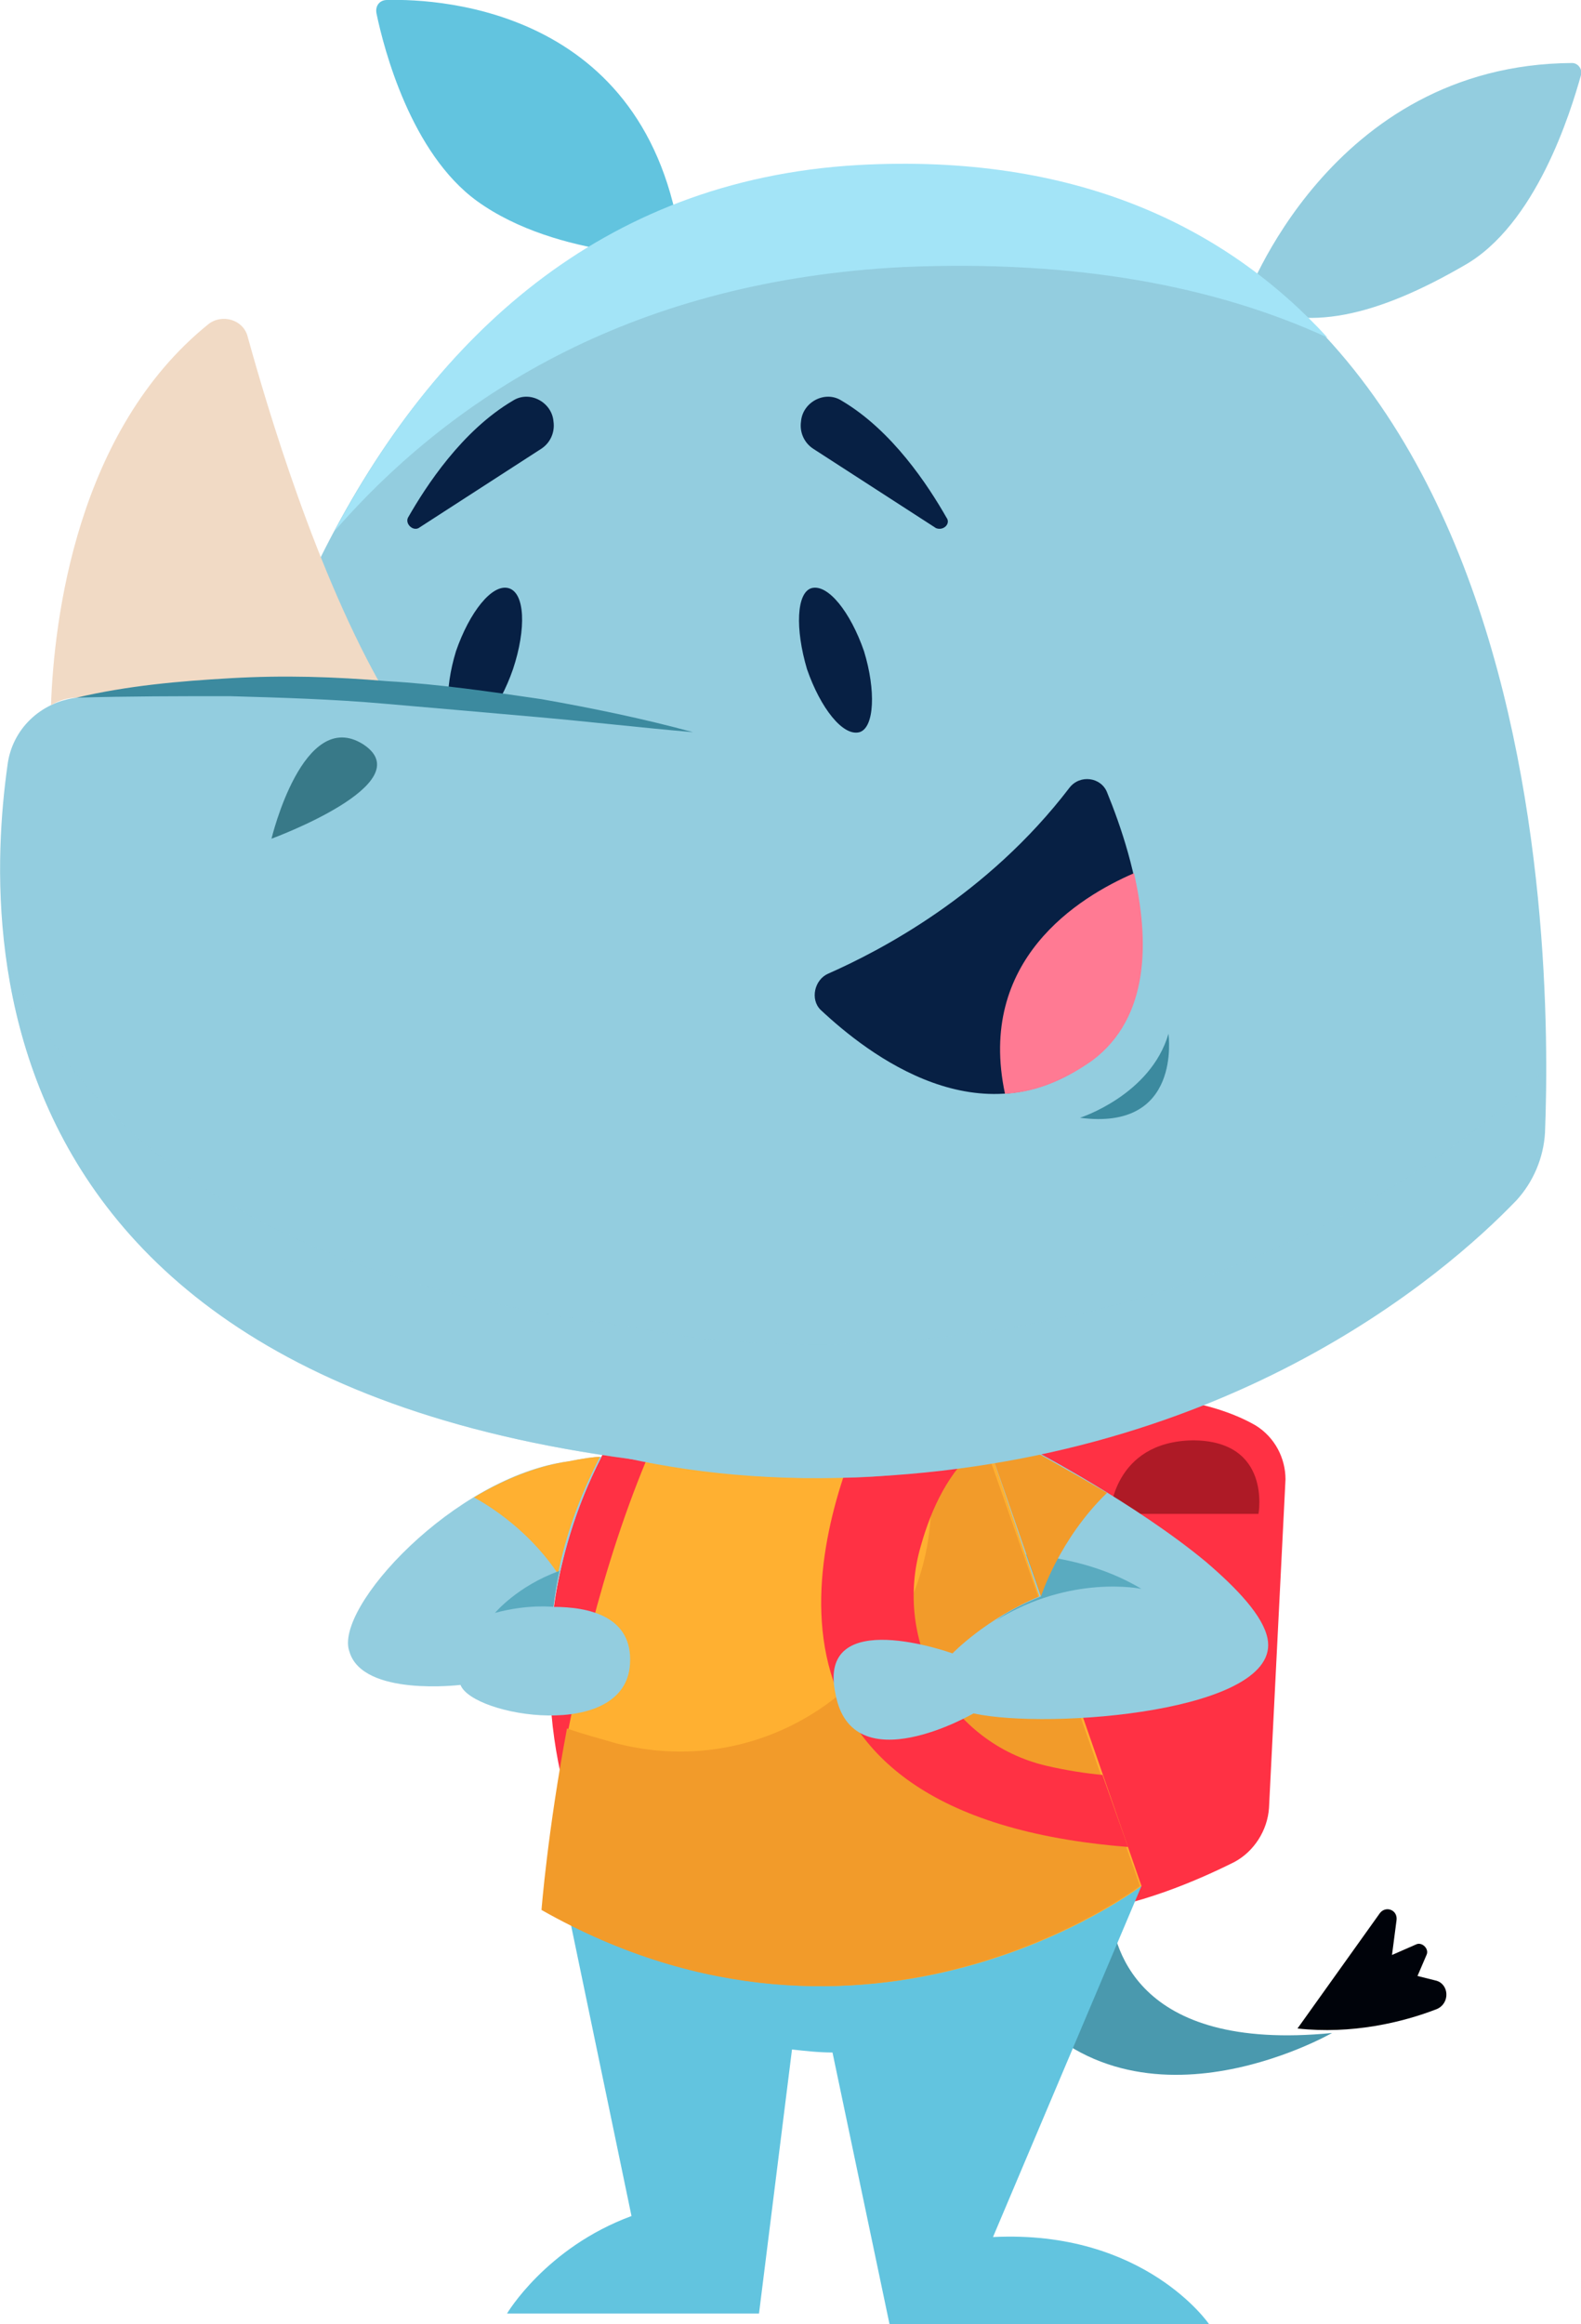 <?xml version="1.0" encoding="UTF-8"?> <!-- Generator: Adobe Illustrator 23.0.3, SVG Export Plug-In . SVG Version: 6.00 Build 0) --> <svg xmlns="http://www.w3.org/2000/svg" xmlns:xlink="http://www.w3.org/1999/xlink" id="Слой_1" x="0px" y="0px" viewBox="0 0 105.4 154.9" style="enable-background:new 0 0 105.4 154.9;" xml:space="preserve"> <style type="text/css"> .st0{fill:#4A99AE;} .st1{fill:#00030A;} .st2{fill:#FF3144;} .st3{fill:#AE1A26;} .st4{fill:#62C4DF;} .st5{fill:#FFB031;} .st6{fill:#F29B2A;} .st7{fill:#93CDDF;} .st8{fill:#5AABC0;} .st9{fill:#072044;} .st10{fill:#FF7A93;} .st11{fill:#3C8A9F;} .st12{fill:#F1DAC5;} .st13{fill:#387988;} .st14{opacity:0.56;fill:#93CDDF;} .st15{fill:#A3E4F7;} </style> <g> <g> <path class="st0" d="M74,125.9c0,0,0,0.4,0,1c0.1,2.7,1.6,9.9,14.8,8.6c0,0-13.9,8-21.6-3.1l1.4-9.1"></path> <path class="st1" d="M86.5,135.2l5.5-7.7c0.4-0.5,1.2-0.2,1.1,0.5l-0.3,2.3l1.6-0.7c0.4-0.2,0.9,0.3,0.7,0.7l-0.6,1.4l1.2,0.3 c0.9,0.2,1,1.5,0.1,1.9C93.5,134.8,90.1,135.6,86.5,135.2z"></path> <path class="st2" d="M85.7,98.6l-1.1,21.9c-0.1,1.5-1,2.9-2.3,3.6c-2.4,1.2-6.5,3-10.6,3.4l-5.5-2.7V93.7c0,0,11.2-2.3,17.5,1.3 C85,95.8,85.7,97.2,85.7,98.6z"></path> <g> <path class="st3" d="M83.9,100.9H74c0,0,0.2-4.8,5.5-4.9C84.8,96,83.9,100.9,83.9,100.9z"></path> </g> <g> <path class="st4" d="M50.6,154.2H33.8c0,0,2.6-4.4,8.3-6.5l-4.7-22.6l32.2-5l6.5,5.6l-9.9,23.4c10.1-0.5,14.4,5.8,14.4,5.8 l-21.3,0l-3.8-18.1c-0.9,0-1.8-0.1-2.7-0.2L50.6,154.2z"></path> </g> <g> <path class="st2" d="M38.2,121.1c0,0-5.6-14.1,4.4-28.1l2.3,0.7L38.2,121.1z"></path> <g> <g> <path class="st5" d="M66,96.6l10.1,29.1c0,0-18.2,13.9-39.9,1.6c0,0,1.4-20.2,9.2-34.9L66,96.6z"></path> <path class="st6" d="M37.8,115.2c1.1,0.4,2.3,0.7,3.3,1c11.3,2.9,22-6.2,20.9-17.8c-0.1-1-0.2-1.8-0.3-2.6l4.1,0.9l5.8,16.5 l0,0l4.4,12.5c0,0-18.2,13.9-39.9,1.6C36.1,127.3,36.5,122.1,37.8,115.2z"></path> </g> <path class="st2" d="M57.6,94.9l7.6,1.6c-1.9,1.5-3.1,4-3.8,6.5c-1.9,6.4,1.9,13.2,8.4,14.7c1.3,0.3,2.6,0.5,3.7,0.6l1.7,4.8 C48.6,121,54.4,102.1,57.6,94.9z"></path> </g> <g> <path class="st7" d="M63.5,110.2c0,0,2.2-2.3,5.8-3.8L66,96.6h2.8c0,0,6.9,3.6,11.6,7.5l0,0l0,0c2.1,1.8,3.8,3.6,4.1,5.1 c1,4.9-14.6,6.1-19.6,5c0,0-8.1,4.7-9.2-1.3C54.4,106.9,63.5,110.2,63.5,110.2z"></path> <g> <path class="st8" d="M69.4,106.4l-1-2.8c2.4,0.2,5.2,0.8,7.7,2.3c0,0-4.7-1-9.7,2.1C67.2,107.4,68.2,106.9,69.4,106.4z"></path> <path class="st6" d="M68.7,96.6H66l3.4,9.8c0,0,1.2-3.8,4.4-6.9C70.9,97.8,68.7,96.6,68.7,96.6z"></path> </g> </g> <g> <path class="st7" d="M37.9,97.4L37.9,97.4c1-0.2,1.7-0.3,2.2-0.3c-1.8,3.5-2.7,6.9-3.2,10c2.3,0,5.3,0.6,5.1,3.8 c-0.3,5.2-10.5,3.5-11.3,1.4c0,0-6.5,0.8-7.4-2.2C22.2,107.2,30.3,98.4,37.9,97.4z"></path> <path class="st5" d="M37.9,97.4c-2.1,0.3-4.3,1.2-6.3,2.4c1.8,1,4,2.7,5.6,5.1c0.5-2.5,1.4-5.1,2.8-7.8 C39.6,97.1,38.9,97.2,37.9,97.4L37.9,97.4z"></path> <path class="st8" d="M37.3,104.7c-0.2,0.8-0.3,1.6-0.4,2.4c0,0-1.7-0.2-3.9,0.4C33,107.5,34.5,105.7,37.3,104.7z"></path> </g> </g> </g> <g> <path class="st7" d="M83,20.1c0,0,5.6-15.8,21.8-15.9c0.4,0,0.7,0.4,0.6,0.8c-0.7,2.5-3,10-7.8,12.7C91.9,21,87,22.3,83,20.1z"></path> <path class="st4" d="M25.8,0c3.7-0.1,17.9,0.7,19.7,17.1c0,0-8.3,0.2-13.7-3.7c-4.4-3.2-6.2-10.1-6.7-12.5C25,0.4,25.3,0,25.8,0z"></path> <path class="st7" d="M11.7,74.3c-0.1,1.7,0.3,3.3,1.3,4.7c4.1,5.6,17.3,20.1,42.9,19.5c25.5-0.6,40.4-13.5,45.2-18.5 c1.1-1.2,1.8-2.8,1.9-4.5c0.5-12.5,0.2-67-45.8-64.4C18.9,13.3,12.6,62.6,11.7,74.3z"></path> <g> <g> <path class="st9" d="M53.8,44.6c0.9,2.6,2.4,4.5,3.5,4.2c1-0.3,1.1-2.8,0.3-5.4c-0.9-2.6-2.4-4.5-3.5-4.2 C53.1,39.5,53,41.9,53.8,44.6z"></path> <path class="st9" d="M63.1,34.5c-1.2-2.1-3.6-5.8-7-7.8c-1.1-0.7-2.6,0.1-2.7,1.4l0,0c-0.1,0.7,0.2,1.4,0.8,1.8l8.2,5.3 C62.9,35.4,63.4,34.9,63.1,34.5z"></path> </g> <g> <path class="st9" d="M34.2,44.6c-0.9,2.6-2.4,4.5-3.5,4.2c-1-0.3-1.1-2.8-0.3-5.4c0.9-2.6,2.4-4.5,3.5-4.2 C35,39.5,35.1,41.9,34.2,44.6z"></path> <path class="st9" d="M27.2,34.5c1.2-2.1,3.6-5.8,7-7.8c1.1-0.7,2.6,0.1,2.7,1.4l0,0c0.1,0.7-0.2,1.4-0.8,1.8l-8.2,5.3 C27.5,35.4,27,34.9,27.2,34.5z"></path> </g> </g> <g> <g> <path class="st9" d="M55.2,64.9c3.4-1.5,10.6-5.2,16.1-12.4c0.7-0.9,2.1-0.7,2.5,0.3c1.8,4.4,4.7,13.6-1.1,17.9 c-7.3,5.4-14.8-0.4-18-3.4C54,66.6,54.3,65.3,55.2,64.9z"></path> <path class="st10" d="M75.6,58.2C71.9,59.8,65.1,64,67,72.9c1.9-0.1,3.8-0.8,5.8-2.2C76.7,67.8,76.6,62.6,75.6,58.2z"></path> </g> <path class="st11" d="M72,74.5c0,0,4.7-1.5,5.9-5.6C77.9,69,78.8,75.4,72,74.5z"></path> </g> <g> <path class="st7" d="M60.4,98.2C-2,99.1-1.2,63.1,0.5,51c0.3-2.4,2.2-4.2,4.6-4.5c6.1-0.8,19.7-1.6,41.1,2.3"></path> <g> <path class="st12" d="M5.1,46.5c3.9-0.5,10.7-1,20.6-0.3c-4.6-7.9-7.9-19.1-9.2-23.8c-0.3-1.1-1.7-1.5-2.6-0.8 C5.1,28.7,3.6,41.3,3.4,47C3.9,46.7,4.5,46.5,5.1,46.5z"></path> <path class="st11" d="M5.1,46.5c3.4-0.8,6.8-1.1,10.3-1.3c3.5-0.2,6.9-0.1,10.4,0.2c3.5,0.2,6.9,0.7,10.3,1.2 c3.4,0.6,6.8,1.3,10.1,2.2c-3.5-0.3-6.9-0.7-10.3-1c-3.4-0.3-6.8-0.6-10.3-0.9c-3.4-0.3-6.8-0.4-10.3-0.5 C12,46.4,8.6,46.4,5.1,46.5z"></path> </g> </g> <path class="st13" d="M18.1,55.9c0,0,2.1-8.8,6.1-6.3C28.2,52.2,18.1,55.9,18.1,55.9z"></path> <path class="st14" d="M60.8,89.3L60.8,89.3C60.8,89.3,60.8,89.3,60.8,89.3c-1.6,0.1-3.2,0.2-4.8,0.3c-5.2,0.1-9.8-0.3-14.1-1.2 C16,85.2,4.9,74.4,0.4,63.7c1.7,13,10.3,29.5,42,33.6c4,0.8,8.5,1.3,13.4,1.2c1.6,0,3.1-0.1,4.6-0.3c0,0,0,0,0,0l0,0 c22.7-1.9,36.1-13.6,40.6-18.3c1.1-1.2,1.8-2.8,1.9-4.5c0-1.1,0.1-2.5,0.1-4.1C97.9,76.2,84.1,87.4,60.8,89.3z"></path> <path class="st15" d="M60.2,17.8c11.6-0.5,20.9,1.3,28.3,4.7c-6.8-7.4-16.8-12.3-31.3-11.5c-17.4,1-28.2,11.8-34.9,24.4 C30.5,26,42.6,18.7,60.2,17.8z"></path> </g> </g> </svg> 